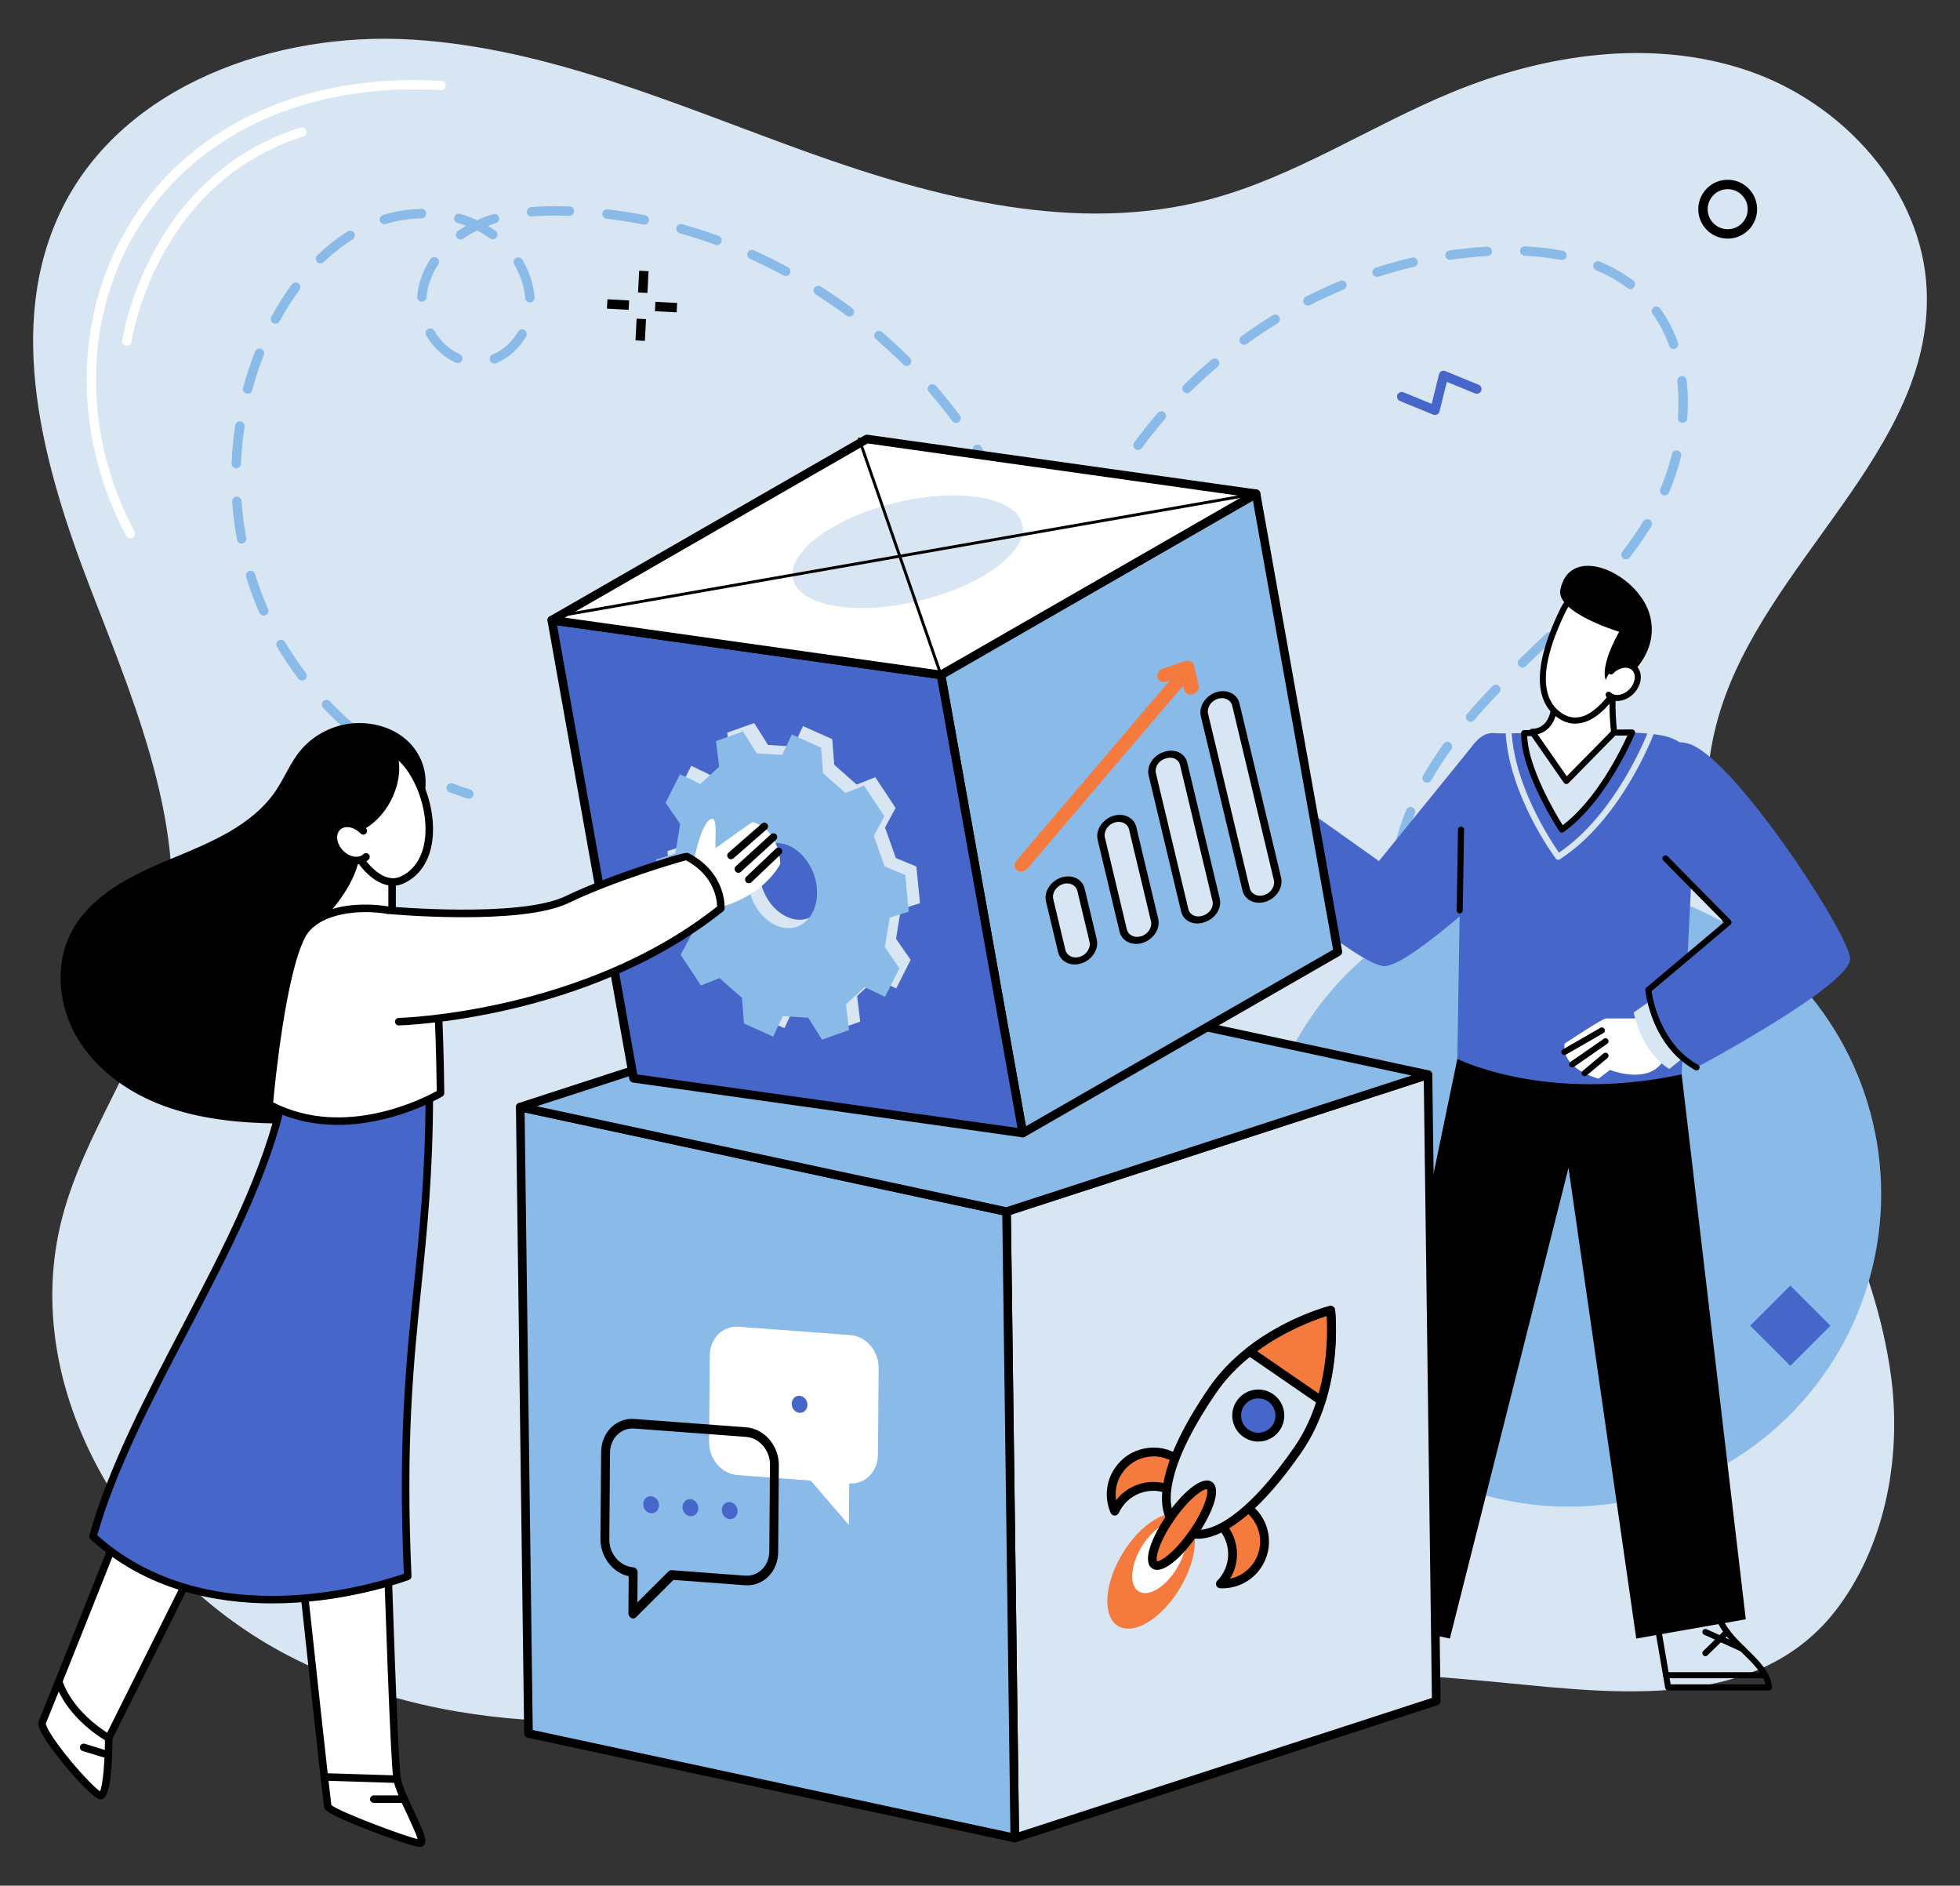<?xml version="1.0" encoding="utf-8"?>
<svg xmlns="http://www.w3.org/2000/svg" id="text" style="enable-background:new 0 0 758.96 730" version="1.1" viewBox="0 0 758.96 730" x="0" y="0">
  <rect x="0" y="0" width="758.96" height="730" fill="#333333" stroke="none"/>
  <switch>
    
    <g>
      <rect height="730" style="fill:none" width="758.96"/>
      <g id="_x39_0">
        <g>
          <g>
            <g>
              <path d="M571.235,650.41c-81.569-6.901-165.097-13.931-245.848,3.694&#xA;							c-71.071,15.513-146.678,21.552-213.704-13.155C50.608,609.326,6.648,537.771,24.118,471.251&#xA;							c8.744-33.295,31.208-61.826,39.176-95.315c11.789-49.552-9.708-100.138-28.083-147.642&#xA;							C16.835,180.79,1.478,126.067,24.17,80.467c23.671-47.569,82.5-68.409,135.532-65.134&#xA;							c53.032,3.275,102.707,25.513,152.708,43.487c50.001,17.974,104.457,31.998,155.82,18.399&#xA;							c33.213-8.793,62.379-28.476,94.153-41.545c36.086-14.843,77.282-20.894,114.245-8.393c36.963,12.501,68,46.385,69.451,85.378&#xA;							c2.302,61.826-62.941,104.797-80.462,164.133c-12.689,42.972,1.264,89.169,19.456,130.116&#xA;							c18.192,40.947,41.021,80.931,47.109,125.322c4.176,30.444-1.552,64.115-19.899,89.292&#xA;							C679.863,666.01,618.195,654.382,571.235,650.41z" style="fill:#d8e5f3"/>
            </g>
            <g>
              <g>
                <g>
                  <path d="M540.125,351.48c-0.94,0-1.737-0.724-1.81-1.678c-0.192-2.469-0.253-4.979-0.182-7.461&#xA;									c0.027-1.005,0.88-1.781,1.869-1.766c1.004,0.029,1.795,0.866,1.765,1.87c-0.066,2.354-0.008,4.734,0.173,7.076&#xA;									c0.078,1.001-0.67,1.876-1.672,1.954C540.221,351.479,540.173,351.48,540.125,351.48z" style="fill:#8abae7"/>
                </g>
                <g>
                  <path d="M541.808,329.838c-0.134,0-0.269-0.015-0.405-0.046c-0.979-0.223-1.592-1.198-1.37-2.177&#xA;									c1.058-4.641,2.573-9.382,4.502-14.091c0.38-0.929,1.447-1.372,2.372-0.993c0.929,0.381,1.375,1.443,0.993,2.372&#xA;									c-1.853,4.525-3.306,9.074-4.32,13.521C543.387,329.266,542.638,329.838,541.808,329.838z M552.613,303.016&#xA;									c-0.307,0-0.617-0.077-0.902-0.241c-0.871-0.498-1.173-1.609-0.675-2.482c2.33-4.072,5.013-8.225,7.974-12.344&#xA;									c0.587-0.816,1.725-1,2.537-0.415c0.816,0.586,1.001,1.722,0.416,2.538c-2.888,4.017-5.502,8.064-7.77,12.028&#xA;									C553.857,302.687,553.243,303.016,552.613,303.016z M569.451,279.415c-0.417,0-0.836-0.142-1.178-0.434&#xA;									c-0.765-0.651-0.857-1.798-0.206-2.563c2.814-3.305,5.863-6.665,9.061-9.986l0.795-0.824&#xA;									c0.699-0.722,1.853-0.739,2.571-0.042c0.722,0.698,0.741,1.85,0.043,2.571l-0.79,0.818c-3.147,3.268-6.146,6.573-8.91,9.82&#xA;									C570.477,279.198,569.966,279.415,569.451,279.415z M589.508,258.444c-0.474,0-0.947-0.184-1.303-0.551&#xA;									c-0.701-0.72-0.684-1.871,0.035-2.572c2.25-2.187,4.513-4.363,6.777-6.541l3.677-3.54c0.726-0.696,1.875-0.677,2.571,0.046&#xA;									c0.697,0.723,0.677,1.874-0.045,2.571l-3.682,3.545c-2.259,2.172-4.518,4.345-6.762,6.527&#xA;									C590.422,258.273,589.965,258.444,589.508,258.444z M610.312,238.195c-0.463,0-0.926-0.176-1.281-0.528&#xA;									c-0.713-0.706-0.717-1.858-0.01-2.571c3.736-3.768,6.984-7.191,9.928-10.466c0.669-0.747,1.818-0.81,2.568-0.137&#xA;									c0.747,0.672,0.807,1.821,0.136,2.568c-2.984,3.319-6.271,6.785-10.049,10.595&#xA;									C611.247,238.016,610.779,238.195,610.312,238.195z M629.607,216.533c-0.387,0-0.778-0.123-1.108-0.378&#xA;									c-0.795-0.612-0.945-1.754-0.331-2.55c3.069-3.986,5.736-7.834,8.156-11.761c0.527-0.855,1.645-1.121,2.503-0.594&#xA;									c0.855,0.526,1.121,1.647,0.594,2.502c-2.487,4.036-5.225,7.985-8.371,12.073&#xA;									C630.691,216.289,630.151,216.533,629.607,216.533z M425.529,198.899c-0.275,0-0.553-0.063-0.816-0.194&#xA;									c-0.898-0.451-1.259-1.544-0.807-2.441c2.175-4.328,4.575-8.638,7.133-12.809c0.523-0.856,1.643-1.123,2.5-0.599&#xA;									c0.856,0.525,1.125,1.645,0.599,2.501c-2.504,4.084-4.854,8.304-6.984,12.54&#xA;									C426.836,198.532,426.195,198.899,425.529,198.899z M644.597,191.772c-0.237,0-0.478-0.047-0.712-0.146&#xA;									c-0.923-0.393-1.354-1.461-0.96-2.385c1.851-4.349,3.368-8.883,4.508-13.477c0.243-0.974,1.227-1.567,2.203-1.327&#xA;									c0.974,0.242,1.569,1.229,1.327,2.203c-1.188,4.781-2.766,9.5-4.693,14.025&#xA;									C645.976,191.357,645.305,191.772,644.597,191.772z M440.677,174.177c-0.373,0-0.749-0.114-1.074-0.352&#xA;									c-0.81-0.593-0.985-1.731-0.392-2.541c2.863-3.909,5.932-7.767,9.126-11.466c0.657-0.76,1.803-0.845,2.565-0.189&#xA;									c0.76,0.656,0.844,1.805,0.188,2.565c-3.13,3.627-6.14,7.408-8.946,11.239C441.789,173.919,441.237,174.177,440.677,174.177&#xA;									z M651.532,163.71c-0.047,0-0.095-0.002-0.142-0.005c-1.002-0.078-1.751-0.952-1.673-1.953&#xA;									c0.155-2.008,0.233-4.029,0.233-6.008c0-2.757-0.153-5.496-0.455-8.138c-0.114-0.997,0.603-1.899,1.601-2.012&#xA;									c0.994-0.118,1.9,0.603,2.013,1.6c0.317,2.779,0.478,5.656,0.478,8.55c0,2.071-0.082,4.187-0.245,6.289&#xA;									C653.269,162.985,652.472,163.71,651.532,163.71z M459.619,152.219c-0.469,0-0.936-0.18-1.292-0.539&#xA;									c-0.707-0.713-0.702-1.865,0.012-2.571c3.449-3.415,7.083-6.745,10.803-9.899c0.765-0.65,1.915-0.555,2.563,0.211&#xA;									c0.649,0.766,0.554,1.914-0.212,2.563c-3.647,3.094-7.212,6.361-10.595,9.71&#xA;									C460.544,152.044,460.082,152.219,459.619,152.219z M648.068,135.102c-0.746,0-1.446-0.462-1.712-1.204&#xA;									c-1.621-4.516-3.789-8.683-6.444-12.386c-0.586-0.816-0.398-1.952,0.418-2.537c0.816-0.583,1.952-0.398,2.537,0.418&#xA;									c2.852,3.977,5.177,8.444,6.913,13.276c0.339,0.945-0.153,1.986-1.097,2.326&#xA;									C648.48,135.067,648.272,135.102,648.068,135.102z M481.738,133.46c-0.563,0-1.118-0.261-1.474-0.752&#xA;									c-0.589-0.814-0.407-1.951,0.406-2.539c3.947-2.856,8.047-5.591,12.188-8.129c0.856-0.524,1.976-0.257,2.501,0.6&#xA;									c0.525,0.856,0.256,1.976-0.6,2.5c-4.063,2.49-8.086,5.173-11.956,7.975C482.48,133.348,482.108,133.46,481.738,133.46z&#xA;									 M506.467,118.311c-0.661,0-1.299-0.363-1.621-0.992c-0.457-0.894-0.102-1.99,0.792-2.447c4.346-2.22,8.821-4.29,13.3-6.149&#xA;									c0.927-0.388,1.991,0.054,2.377,0.982c0.385,0.928-0.054,1.991-0.983,2.377c-4.391,1.824-8.779,3.853-13.039,6.03&#xA;									C507.029,118.246,506.745,118.311,506.467,118.311z M631.312,111.904c-0.385,0-0.772-0.121-1.102-0.372&#xA;									c-3.582-2.733-7.678-5.057-12.173-6.906c-0.928-0.382-1.371-1.445-0.988-2.374c0.381-0.927,1.439-1.373,2.374-0.99&#xA;									c4.786,1.97,9.159,4.452,12.994,7.377c0.798,0.609,0.952,1.751,0.342,2.549&#xA;									C632.401,111.658,631.859,111.904,631.312,111.904z M533.248,107.197c-0.767,0-1.481-0.49-1.73-1.259&#xA;									c-0.31-0.955,0.215-1.981,1.17-2.29c4.651-1.506,9.401-2.831,14.119-3.938c0.978-0.228,1.956,0.378,2.186,1.355&#xA;									c0.23,0.978-0.377,1.956-1.354,2.186c-4.621,1.084-9.273,2.382-13.83,3.858&#xA;									C533.622,107.168,533.433,107.197,533.248,107.197z M604.829,100.678c-0.115,0-0.232-0.011-0.349-0.034&#xA;									c-4.401-0.855-9.16-1.408-14.146-1.646c-1.003-0.048-1.778-0.9-1.73-1.903c0.048-1.003,0.878-1.772,1.903-1.73&#xA;									c5.161,0.246,10.095,0.821,14.667,1.708c0.986,0.192,1.63,1.146,1.438,2.132&#xA;									C606.442,100.074,605.681,100.678,604.829,100.678z M561.473,100.586c-0.888,0-1.664-0.651-1.797-1.556&#xA;									c-0.145-0.994,0.542-1.917,1.537-2.062c4.845-0.709,9.755-1.209,14.591-1.487c1.016-0.066,1.862,0.71,1.919,1.712&#xA;									c0.058,1.002-0.708,1.862-1.711,1.92c-4.731,0.272-9.533,0.761-14.274,1.455C561.65,100.58,561.561,100.586,561.473,100.586&#xA;									z" style="fill:#8abae7"/>
                </g>
                <g>
                  <path d="M417.014,219.039c-0.198,0-0.398-0.033-0.596-0.101c-0.948-0.329-1.451-1.364-1.122-2.314&#xA;									c0.797-2.3,1.659-4.619,2.561-6.894c0.372-0.934,1.429-1.391,2.362-1.019c0.933,0.371,1.39,1.428,1.019,2.361&#xA;									c-0.883,2.224-1.726,4.493-2.506,6.742C418.471,218.567,417.766,219.039,417.014,219.039z" style="fill:#8abae7"/>
                </g>
              </g>
              <g>
                <g>
                  <path d="M181.549,309.19c-0.179,0-0.361-0.027-0.541-0.083c-2.329-0.725-4.678-1.535-6.982-2.404&#xA;									c-0.939-0.355-1.413-1.404-1.058-2.343c0.355-0.94,1.408-1.41,2.344-1.059c2.236,0.845,4.516,1.63,6.778,2.334&#xA;									c0.959,0.298,1.494,1.318,1.196,2.277C183.043,308.69,182.324,309.19,181.549,309.19z" style="fill:#8abae7"/>
                </g>
                <g>
                  <path d="M161.322,300.866c-0.281,0-0.567-0.066-0.835-0.204c-4.357-2.254-8.65-4.793-12.76-7.546&#xA;									c-0.835-0.559-1.057-1.688-0.499-2.523c0.559-0.834,1.687-1.058,2.523-0.499c3.997,2.677,8.171,5.146,12.407,7.338&#xA;									c0.892,0.461,1.241,1.559,0.779,2.451C162.615,300.507,161.98,300.866,161.322,300.866z M137.065,284.624&#xA;									c-0.415,0-0.831-0.141-1.172-0.429c-3.76-3.175-7.386-6.596-10.779-10.17c-0.691-0.729-0.662-1.879,0.066-2.571&#xA;									c0.729-0.691,1.879-0.663,2.572,0.067c3.301,3.478,6.83,6.807,10.488,9.896c0.767,0.648,0.864,1.795,0.217,2.562&#xA;									C138.096,284.405,137.582,284.624,137.065,284.624z M116.974,263.444c-0.55,0-1.094-0.249-1.451-0.721&#xA;									c-2.983-3.942-5.764-8.084-8.262-12.309c-0.512-0.865-0.225-1.98,0.639-2.491c0.867-0.51,1.98-0.225,2.491,0.639&#xA;									c2.429,4.108,5.131,8.133,8.033,11.966c0.606,0.801,0.447,1.942-0.353,2.547&#xA;									C117.743,263.323,117.357,263.444,116.974,263.444z M102.135,238.311c-0.698,0-1.364-0.404-1.665-1.084&#xA;									c-0.319-0.723-0.631-1.448-0.938-2.176c-1.591-3.797-3.019-7.741-4.241-11.725c-0.295-0.96,0.244-1.977,1.204-2.272&#xA;									c0.957-0.291,1.978,0.244,2.272,1.205c1.188,3.869,2.574,7.699,4.118,11.383c0.296,0.706,0.6,1.411,0.91,2.113&#xA;									c0.406,0.918-0.009,1.992-0.928,2.398C102.63,238.26,102.38,238.311,102.135,238.311z M93.556,210.412&#xA;									c-0.86,0-1.624-0.613-1.785-1.489c-0.891-4.821-1.52-9.768-1.869-14.704c-0.071-1.002,0.683-1.871,1.685-1.942&#xA;									c0.997-0.079,1.873,0.682,1.943,1.685c0.34,4.801,0.952,9.613,1.817,14.301c0.184,0.987-0.47,1.936-1.457,2.118&#xA;									C93.777,210.402,93.666,210.412,93.556,210.412z M385.808,188.439c-0.654,0-1.284-0.353-1.61-0.971&#xA;									c-2.231-4.234-4.669-8.451-7.249-12.534c-0.536-0.849-0.283-1.973,0.567-2.508c0.845-0.536,1.971-0.284,2.508,0.566&#xA;									c2.63,4.163,5.116,8.463,7.391,12.781c0.468,0.889,0.127,1.988-0.761,2.457&#xA;									C386.385,188.371,386.095,188.439,385.808,188.439z M91.496,181.291c-0.025,0-0.05,0-0.074-0.001&#xA;									c-1.003-0.04-1.784-0.887-1.744-1.89c0.198-4.924,0.671-9.887,1.409-14.753c0.152-0.994,1.08-1.677,2.071-1.525&#xA;									c0.993,0.15,1.676,1.078,1.526,2.07c-0.717,4.734-1.179,9.563-1.371,14.353C93.272,180.524,92.466,181.291,91.496,181.291z&#xA;									 M370.21,163.727c-0.555,0-1.102-0.253-1.46-0.732c-2.864-3.846-5.919-7.644-9.082-11.289&#xA;									c-0.658-0.758-0.577-1.907,0.181-2.565c0.761-0.659,1.907-0.575,2.565,0.182c3.221,3.713,6.335,7.582,9.252,11.5&#xA;									c0.6,0.806,0.433,1.945-0.373,2.545C370.969,163.61,370.588,163.727,370.21,163.727z M95.882,152.43&#xA;									c-0.156,0-0.315-0.02-0.473-0.063c-0.97-0.261-1.545-1.258-1.283-2.228c1.285-4.781,2.853-9.516,4.662-14.076&#xA;									c0.37-0.934,1.428-1.39,2.362-1.019c0.933,0.37,1.39,1.427,1.019,2.361c-1.758,4.43-3.283,9.033-4.532,13.678&#xA;									C97.419,151.895,96.685,152.43,95.882,152.43z M351.059,141.646c-0.464,0-0.928-0.176-1.283-0.53&#xA;									c-3.403-3.387-6.98-6.699-10.635-9.845c-0.761-0.655-0.846-1.804-0.192-2.564c0.657-0.761,1.805-0.845,2.564-0.192&#xA;									c3.721,3.203,7.364,6.576,10.828,10.024c0.713,0.708,0.715,1.859,0.007,2.571&#xA;									C351.993,141.467,351.525,141.646,351.059,141.646z M191.434,140.734c-0.716,0-1.395-0.425-1.683-1.128&#xA;									c-0.381-0.929,0.062-1.991,0.991-2.373c4.012-1.649,7.503-4.776,9.831-8.805c0.504-0.87,1.612-1.167,2.485-0.665&#xA;									c0.869,0.502,1.166,1.615,0.664,2.484c-2.728,4.721-6.847,8.396-11.597,10.348&#xA;									C191.898,140.69,191.664,140.734,191.434,140.734z M177.219,140.546c-0.245,0-0.495-0.05-0.734-0.156&#xA;									c-4.601-2.034-8.658-5.761-11.425-10.494c-0.507-0.867-0.214-1.981,0.652-2.487c0.867-0.506,1.978-0.217,2.487,0.652&#xA;									c2.384,4.078,5.848,7.276,9.755,9.003c0.919,0.407,1.334,1.48,0.928,2.398C178.583,140.142,177.918,140.546,177.219,140.546&#xA;									z M106.663,125.309c-0.294,0-0.592-0.072-0.868-0.221c-0.882-0.48-1.209-1.584-0.728-2.467&#xA;									c2.423-4.456,5.105-8.679,7.97-12.551c0.6-0.809,1.738-0.978,2.544-0.38c0.807,0.597,0.977,1.735,0.38,2.543&#xA;									c-2.766,3.738-5.356,7.818-7.7,12.127C107.932,124.965,107.307,125.309,106.663,125.309z M328.908,122.573&#xA;									c-0.378,0-0.758-0.117-1.084-0.359c-3.862-2.872-7.877-5.64-11.932-8.228c-0.847-0.54-1.095-1.665-0.555-2.511&#xA;									c0.54-0.848,1.664-1.096,2.511-0.555c4.128,2.633,8.215,5.452,12.148,8.375c0.805,0.599,0.973,1.739,0.374,2.544&#xA;									C330.011,122.32,329.463,122.573,328.908,122.573z M205.182,117.078c-0.941,0-1.738-0.726-1.811-1.68&#xA;									c-0.337-4.42-1.803-8.912-4.241-12.99c-0.515-0.863-0.233-1.979,0.629-2.494c0.86-0.515,1.978-0.235,2.494,0.628&#xA;									c2.723,4.559,4.364,9.601,4.745,14.579c0.076,1.001-0.674,1.875-1.675,1.952&#xA;									C205.275,117.076,205.229,117.078,205.182,117.078z M163.345,116.78c-0.051,0-0.102-0.002-0.153-0.006&#xA;									c-1-0.083-1.745-0.962-1.662-1.962c0.415-5.016,2.143-9.888,5.136-14.48c0.55-0.842,1.679-1.077,2.517-0.531&#xA;									c0.84,0.548,1.079,1.675,0.53,2.516c-2.66,4.082-4.194,8.387-4.558,12.794C165.076,116.062,164.281,116.78,163.345,116.78z&#xA;									 M304.265,106.854c-0.293,0-0.59-0.071-0.864-0.22c-4.238-2.295-8.607-4.458-12.985-6.432&#xA;									c-0.916-0.413-1.324-1.49-0.91-2.406c0.412-0.915,1.487-1.322,2.404-0.91c4.459,2.01,8.906,4.214,13.222,6.55&#xA;									c0.883,0.478,1.212,1.582,0.734,2.465C305.537,106.509,304.911,106.854,304.265,106.854z M124.113,101.967&#xA;									c-0.477,0-0.954-0.187-1.312-0.558c-0.695-0.724-0.673-1.875,0.052-2.571c3.723-3.578,7.688-6.688,11.784-9.243&#xA;									c0.851-0.531,1.974-0.272,2.505,0.581c0.532,0.853,0.272,1.974-0.58,2.506c-3.883,2.421-7.648,5.375-11.19,8.778&#xA;									C125.02,101.799,124.567,101.967,124.113,101.967z M277.621,94.847c-0.207,0-0.417-0.035-0.623-0.111&#xA;									c-4.537-1.654-9.175-3.15-13.786-4.447c-0.966-0.272-1.53-1.276-1.259-2.243c0.274-0.967,1.28-1.53,2.244-1.258&#xA;									c4.699,1.321,9.425,2.846,14.047,4.531c0.943,0.344,1.43,1.388,1.086,2.332C279.06,94.389,278.363,94.847,277.621,94.847z&#xA;									 M178.347,92.737c-0.57,0-1.134-0.269-1.488-0.771c-0.578-0.821-0.381-1.955,0.439-2.534&#xA;									c1.029-0.725,2.092-1.405,3.178-2.036c-1.073-0.399-2.171-0.759-3.296-1.08c-0.966-0.275-1.526-1.281-1.25-2.247&#xA;									c0.275-0.966,1.282-1.526,2.247-1.25c2.286,0.651,4.479,1.455,6.566,2.406c1.977-0.881,4.062-1.658,6.218-2.316&#xA;									c0.961-0.292,1.977,0.246,2.271,1.208c0.294,0.961-0.247,1.977-1.207,2.27c-1.044,0.319-2.069,0.667-3.071,1.042&#xA;									c1.006,0.6,1.983,1.24,2.925,1.917c0.816,0.586,1.002,1.722,0.417,2.537c-0.588,0.817-1.726,1.001-2.538,0.416&#xA;									c-1.579-1.135-3.261-2.154-5.036-3.052c-0.005,0.002-0.008,0.004-0.012,0.006c-1.837,0.9-3.625,1.959-5.314,3.15&#xA;									C179.075,92.629,178.71,92.737,178.347,92.737z M249.489,86.945c-0.118,0-0.238-0.012-0.358-0.036&#xA;									c-4.74-0.944-9.552-1.705-14.299-2.263c-0.998-0.117-1.712-1.021-1.595-2.019c0.117-0.997,1.023-1.712,2.019-1.593&#xA;									c4.843,0.57,9.751,1.346,14.585,2.309c0.985,0.196,1.624,1.154,1.428,2.139C251.098,86.346,250.337,86.945,249.489,86.945z&#xA;									 M148.822,86.802c-0.776,0-1.494-0.5-1.737-1.279c-0.298-0.959,0.238-1.978,1.197-2.276&#xA;									c4.785-1.489,9.802-2.284,14.909-2.363c0.01,0,0.019,0,0.03,0c0.991,0,1.802,0.795,1.817,1.79&#xA;									c0.015,1.005-0.786,1.831-1.79,1.847c-4.76,0.073-9.432,0.813-13.886,2.199C149.182,86.776,149.001,86.802,148.822,86.802z&#xA;									 M205.846,83.816c-0.934,0-1.728-0.715-1.809-1.663c-0.086-1,0.656-1.881,1.656-1.967c2.945-0.252,6.009-0.375,9.365-0.375&#xA;									c0.009,0,0.018,0,0.026,0c1.64,0,3.379,0.03,5.169,0.091l0.272,0.009c1.003,0.033,1.79,0.873,1.757,1.877&#xA;									c-0.032,0.984-0.839,1.759-1.816,1.759c-0.02,0-0.04,0-0.062-0.001l-0.271-0.009c-1.752-0.059-3.45-0.089-5.049-0.089&#xA;									c-0.008,0-0.017,0-0.025,0c-3.251,0-6.213,0.118-9.056,0.363C205.951,83.813,205.898,83.816,205.846,83.816z" style="fill:#8abae7"/>
                </g>
                <g>
                  <path d="M394.877,208.537c-0.734,0-1.425-0.447-1.7-1.175c-0.845-2.229-1.749-4.476-2.689-6.678&#xA;									c-0.394-0.924,0.036-1.992,0.959-2.386c0.926-0.393,1.993,0.035,2.387,0.959c0.959,2.248,1.881,4.541,2.743,6.817&#xA;									c0.356,0.939-0.117,1.989-1.056,2.345C395.309,208.5,395.091,208.537,394.877,208.537z" style="fill:#8abae7"/>
                </g>
              </g>
              <g>
                <circle cx="607.432" cy="462.245" r="121.015" style="fill:#8abae7" transform="rotate(-45.001 607.43 462.254)"/>
              </g>
              <g>
                <g>
                  <rect height="3.637" transform="rotate(-87.013 107.506 571.136)" width="8.42" x="103.282" y="569.286"/>
                </g>
                <g>
                  <rect height="3.637" transform="rotate(-87.013 106.535 589.707)" width="8.42" x="102.31" y="587.857"/>
                </g>
                <g>
                  <rect height="8.419" transform="rotate(-87.008 116.305 580.903)" width="3.637" x="114.474" y="576.666"/>
                </g>
                <g>
                  <rect height="8.419" transform="rotate(-87.013 97.712 579.918)" width="3.637" x="95.903" y="575.694"/>
                </g>
              </g>
              <g>
                <g>
                  <rect height="3.637" transform="rotate(-87.013 249.106 109.092)" width="8.419" x="244.881" y="107.271"/>
                </g>
                <g>
                  <rect height="3.637" transform="rotate(-86.996 248.12 127.665)" width="8.419" x="243.91" y="125.841"/>
                </g>
                <g>
                  <rect height="8.42" transform="rotate(-87.002 257.906 118.862)" width="3.637" x="256.071" y="114.651"/>
                </g>
                <g>
                  <rect height="8.419" transform="rotate(-87.008 239.326 117.894)" width="3.637" x="237.501" y="113.679"/>
                </g>
              </g>
              <g>
                <path d="M50.446,208.44c-0.651,0-1.282-0.351-1.608-0.968c-21.262-40.137-20.291-87.141,2.532-122.668&#xA;								c23.804-37.058,67.367-56.557,119.539-53.517c1.002,0.059,1.768,0.919,1.708,1.921c-0.058,1.002-0.892,1.753-1.921,1.71&#xA;								C119.873,31.944,77.506,50.85,54.43,86.77c-22.114,34.424-23.024,80.022-2.378,119c0.47,0.887,0.133,1.988-0.755,2.458&#xA;								C51.025,208.372,50.734,208.44,50.446,208.44z" style="fill:#fff"/>
              </g>
              <g>
                <path d="M49.119,133.903c-0.084,0-0.168-0.006-0.253-0.018c-0.995-0.138-1.688-1.056-1.55-2.05&#xA;								c0.088-0.634,9.482-63.614,69.012-82.436c0.958-0.303,1.978,0.228,2.283,1.186c0.302,0.958-0.229,1.98-1.186,2.282&#xA;								c-57.303,18.118-66.421,78.858-66.507,79.469C50.791,133.245,50.012,133.903,49.119,133.903z" style="fill:#fff"/>
              </g>
              <g>
                <rect height="21.98" style="fill:#4666c9" transform="rotate(45.001 693.26 513.211)" width="21.98" x="682.26" y="502.224"/>
              </g>
              <g>
                <path d="M669.003,92.377c-6.282,0-11.391-5.111-11.391-11.393s5.109-11.392,11.391-11.392c6.282,0,11.393,5.11,11.393,11.392&#xA;								S675.285,92.377,669.003,92.377z M669.003,73.229c-4.276,0-7.755,3.479-7.755,7.755c0,4.276,3.478,7.756,7.755,7.756&#xA;								c4.276,0,7.755-3.48,7.755-7.756C676.759,76.708,673.279,73.229,669.003,73.229z"/>
              </g>
              <g>
                <polygon points="280.84 474.802 298.681 490.156 276.464 497.929" style="fill:#8abae7"/>
              </g>
              <g>
                <path d="M296.662,565.028h-3.637c0-3.748,2.068-5.687,3.73-7.246c1.498-1.407,2.581-2.422,2.581-4.595&#xA;								c0-2.175-1.083-3.192-2.582-4.598c-1.661-1.56-3.729-3.502-3.729-7.251c0-3.749,2.068-5.69,3.729-7.25&#xA;								c1.499-1.407,2.582-2.424,2.582-4.599h3.637c0,3.749-2.068,5.691-3.729,7.251c-1.499,1.406-2.582,2.424-2.582,4.598&#xA;								c0,2.176,1.083,3.193,2.582,4.599c1.661,1.56,3.729,3.501,3.729,7.25c0,3.748-2.068,5.688-3.73,7.247&#xA;								C297.745,561.839,296.662,562.855,296.662,565.028z"/>
              </g>
              <g>
                <path d="M555.65,160.646c-0.235,0-0.469-0.045-0.69-0.136l-12.855-5.274c-0.929-0.381-1.373-1.443-0.992-2.372&#xA;								c0.381-0.928,1.442-1.373,2.372-0.992l10.905,4.474l2.829-11.44c0.127-0.514,0.471-0.946,0.943-1.185&#xA;								c0.472-0.241,1.025-0.262,1.513-0.061l12.857,5.273c0.93,0.381,1.373,1.443,0.992,2.373&#xA;								c-0.381,0.929-1.441,1.375-2.372,0.992l-10.907-4.473l-2.83,11.44c-0.126,0.514-0.471,0.946-0.942,1.186&#xA;								C556.215,160.581,555.933,160.646,555.65,160.646z" style="fill:#4666c9"/>
              </g>
            </g>
          </g>
          <g>
            <g>
              <path d="M570.99,287.72l-37.024,45.621l-34.884-24.768l-17.093,26.701c0,0,43.954,38.577,54.071,38.729&#xA;							c10.116,0.153,50.931-38.729,50.931-38.729L570.99,287.72z" style="fill:#4666c9"/>
            </g>
            <g>
              <path d="M555.305,616.481l-6.044,36.75h-53.025c-2.791-15.698,33.489-10.116,35.931-40.117&#xA;							C533.527,596.424,554.08,605.454,555.305,616.481z" style="fill:#fff"/>
              <path d="M495.084,653.436c-1.37-7.706,5.358-10.776,13.146-14.332c9.554-4.361,21.444-9.788,22.771-26.086&#xA;							c0.526-6.451,3.912-10.197,9.292-10.276c0.065-0.001,0.129-0.001,0.193-0.001c8.034,0,15.294,7.398,15.986,13.61&#xA;							c0.011,0.107,0.008,0.214-0.008,0.32l-6.044,36.75c-0.093,0.566-0.583,0.982-1.156,0.982h-53.025&#xA;							C495.669,654.403,495.183,653.995,495.084,653.436z M554.123,616.456c-0.689-5.199-7.022-11.371-13.639-11.371&#xA;							c-0.052,0-0.105,0-0.156,0.001c-4.146,0.061-6.563,2.87-6.991,8.123c-1.438,17.668-14.022,23.411-24.133,28.026&#xA;							c-7.731,3.529-12.26,5.859-11.932,10.823h50.995L554.123,616.456z"/>
            </g>
            <g>
              <polygon points="564.316 409.912 519.688 625.442 561.423 634.324 607.357 452.115 633.597 634.324 676.013 626.869 651.178 415.929"/>
            </g>
            <g>
              <path d="M566.06,301.334l-1.744,108.578c0,0,34.012,17.268,86.862,6.018l5.581-111.892&#xA;							c0,0,2.791-16.342-13.256-19.334c-16.047-2.992-57.56-0.201-64.885-0.899C571.293,283.107,566.06,294.357,566.06,301.334z" style="fill:#4666c9"/>
            </g>
            <g>
              <path d="M644.791,653.429l-5.93-34.536c-0.874-5.087,0.555-9.301,4.023-11.867c3.945-2.919,9.908-3.212,14.838-0.727&#xA;							c4.79,2.414,7.537,6.932,7.537,12.396c0,8.783,5.708,14.353,11.229,19.739c4.641,4.528,9.024,8.805,9.694,14.665&#xA;							c0.038,0.332-0.067,0.663-0.29,0.913c-0.222,0.249-0.54,0.391-0.874,0.391h-39.07&#xA;							C645.375,654.403,644.888,653.991,644.791,653.429z M674.849,640.111c-5.595-5.458-11.936-11.645-11.936-21.416&#xA;							c0-6.224-3.915-9.127-6.249-10.303c-4.092-2.063-9.188-1.85-12.389,0.518c-2.759,2.041-3.833,5.357-3.106,9.587l0,0&#xA;							l5.763,33.562h36.687C682.554,647.629,678.802,643.968,674.849,640.111z"/>
            </g>
            <g>
              <g>
                <path d="M631.987,283.56c0,0-10.809,26.059-27.205,37.571c0,0-14.863-22.675-14.583-37.326L631.987,283.56z" style="fill:#d8e5f3"/>
                <path d="M604.562,322.282c-0.311-0.06-0.586-0.243-0.76-0.508c-0.615-0.938-15.059-23.148-14.775-37.991&#xA;								c0.012-0.635,0.529-1.145,1.165-1.149l41.788-0.245c0.369,0.009,0.76,0.192,0.979,0.518c0.219,0.326,0.26,0.74,0.11,1.103&#xA;								c-0.028,0.066-2.79,6.685-7.531,14.621c-4.394,7.355-11.445,17.395-20.083,23.46c-0.199,0.14-0.434,0.213-0.674,0.213&#xA;								C604.709,322.303,604.635,322.296,604.562,322.282z M591.38,284.97c0.42,12.349,10.959,30.04,13.724,34.48&#xA;								c13.065-9.792,22.483-29.004,25.08-34.707L591.38,284.97z"/>
              </g>
              <g>
                <path d="M625.015,283.56l-18.489,18.785l-13.256-19.058c0,0,9.419,0.8,8.721-13.993&#xA;								c-0.698-14.793,24.419-11.653,23.024-4.677C623.62,271.595,625.015,283.56,625.015,283.56z" style="fill:#fff"/>
                <path d="M606.427,303.513c-0.348-0.03-0.664-0.212-0.863-0.499l-13.256-19.058c-0.259-0.373-0.28-0.862-0.053-1.255&#xA;								c0.227-0.393,0.654-0.62,1.114-0.581c0.023,0.002,2.49,0.151,4.528-1.812c2.183-2.103,3.167-5.79,2.923-10.958&#xA;								c-0.266-5.634,2.843-8.502,5.498-9.915c5.548-2.954,13.921-2.018,17.701,0.794c1.722,1.281,2.484,2.921,2.144,4.618&#xA;								c-1.343,6.712,0.001,18.458,0.015,18.576c0.041,0.353-0.08,0.705-0.329,0.958l-18.489,18.785&#xA;								c-0.221,0.225-0.523,0.35-0.835,0.35C606.493,303.517,606.46,303.516,606.427,303.513z M623.866,264.388&#xA;								c0.156-0.781-0.263-1.547-1.246-2.278c-3.153-2.345-10.479-3.119-15.201-0.606c-2.992,1.593-4.425,4.196-4.258,7.736&#xA;								c0.278,5.873-0.947,10.165-3.638,12.757c-1.405,1.353-2.946,1.972-4.159,2.25l11.318,16.271l17.109-17.382&#xA;								C623.528,280.646,622.608,270.678,623.866,264.388z"/>
              </g>
              <g>
                <path d="M565.239,353.625c0.639,0,1.161-0.512,1.172-1.153l0.503-31.322c0.01-0.647-0.506-1.18-1.153-1.19&#xA;								c-0.621,0.001-1.18,0.505-1.191,1.153l-0.504,31.323c-0.01,0.647,0.506,1.18,1.153,1.19&#xA;								C565.227,353.625,565.233,353.625,565.239,353.625z"/>
              </g>
              <g>
                <g>
                  <path d="M642.543,394.318c0,0-19.197-0.125-20.693-0.041c-1.496,0.085-15.959,9.712-15.959,9.712&#xA;									c-1.591,9.836,13.135,13.584,13.135,13.584l4.414-3.381c0,0,13.438,5.447,19.764-2.325&#xA;									C649.529,404.095,642.543,394.318,642.543,394.318z" style="fill:#fff"/>
                </g>
                <g>
                  <path d="M648.103,381.15l-15.505,10.806c0,0,2.806,15.163,13.792,21.869l15.41-12.413L648.103,381.15z" style="fill:#d8e5f3"/>
                </g>
                <g>
                  <path d="M644.899,332.294l24.419,24.768l-31.047,26.163c0,0,2.813,22.326,18.674,30.001&#xA;									c0,0,60.164-32.094,59.466-42.21c-0.698-10.117-46.072-79.396-63.141-83.296&#xA;									C636.203,283.819,624.292,311.393,644.899,332.294z" style="fill:#4666c9"/>
                </g>
                <g>
                  <path d="M603.372,332.843c0.218,0,0.439-0.061,0.635-0.187c23.454-15.127,35.683-46.816,36.192-48.157&#xA;									c0.23-0.605-0.075-1.281-0.68-1.511c-0.604-0.229-1.282,0.075-1.511,0.68c-0.12,0.317-12.138,31.444-34.338,46.404&#xA;									c-3.177-4.546-17.083-25.564-18.319-46.58c-0.038-0.646-0.575-1.137-1.238-1.101c-0.646,0.038-1.139,0.593-1.101,1.239&#xA;									c1.43,24.332,18.686,47.757,19.42,48.742C602.661,332.679,603.014,332.843,603.372,332.843z" style="fill:#d8e5f3"/>
                </g>
                <g>
                  <path d="M656.945,414.398c0.412,0,0.811-0.218,1.025-0.603c0.314-0.566,0.11-1.279-0.456-1.593&#xA;									c-14.326-7.954-17.501-25.074-18-28.492l30.558-25.751c0.25-0.21,0.401-0.516,0.415-0.842&#xA;									c0.015-0.327-0.107-0.644-0.336-0.877l-24.419-24.768c-0.455-0.461-1.196-0.467-1.657-0.012&#xA;									c-0.461,0.455-0.466,1.197-0.012,1.657l23.529,23.866l-30.079,25.347c-0.295,0.249-0.449,0.626-0.411,1.011&#xA;									c0.086,0.873,2.304,21.488,19.272,30.91C656.557,414.35,656.751,414.398,656.945,414.398z"/>
                </g>
                <g>
                  <path d="M605.771,408.434c0.198,0,0.4-0.05,0.584-0.156l14.51-8.347c0.561-0.323,0.754-1.039,0.431-1.6&#xA;									c-0.322-0.561-1.04-0.754-1.6-0.431l-14.51,8.347c-0.561,0.323-0.754,1.039-0.431,1.6&#xA;									C604.971,408.223,605.366,408.434,605.771,408.434z"/>
                </g>
                <g>
                  <path d="M608.776,413.243c0.231,0,0.464-0.068,0.668-0.21l12.932-8.983c0.532-0.369,0.663-1.099,0.294-1.631&#xA;									c-0.368-0.531-1.099-0.663-1.63-0.293l-12.932,8.983c-0.532,0.369-0.663,1.099-0.294,1.631&#xA;									C608.04,413.068,608.405,413.243,608.776,413.243z"/>
                </g>
              </g>
            </g>
            <g>
              <path d="M613.612,416.626c0.265,0,0.532-0.089,0.75-0.273l8.095-6.766c0.497-0.415,0.563-1.154,0.148-1.65&#xA;							c-0.415-0.496-1.154-0.564-1.651-0.148l-8.095,6.766c-0.497,0.415-0.563,1.154-0.148,1.65&#xA;							C612.944,416.483,613.276,416.626,613.612,416.626z"/>
            </g>
            <g>
              <path d="M604.263,277.167c-12.141-7.853-5.671-27.388,1.096-41.225c6.767-13.837,31.338-4.528,27.299,14.917&#xA;							C629.99,263.701,616.842,285.303,604.263,277.167z" style="fill:#fff"/>
              <path d="M603.627,278.151L603.627,278.151c-7.005-4.531-12.573-15.621,0.68-42.724c3.552-7.261,11.298-8.405,17.399-6.316&#xA;							c7.494,2.565,14.478,10.54,12.1,21.987c-1.912,9.207-9.598,24.066-19.053,28.019c-1.619,0.677-3.213,1.015-4.776,1.015&#xA;							C607.791,280.132,605.668,279.471,603.627,278.151z M606.412,236.457c-12.499,25.558-7.721,35.71-1.513,39.726l0,0&#xA;							c2.811,1.818,5.821,2.079,8.949,0.771c5.598-2.34,14.85-12.793,17.662-26.333c2.089-10.056-4.012-17.05-10.564-19.293&#xA;							c-1.755-0.601-3.37-0.864-4.84-0.864C611.207,230.464,607.914,233.386,606.412,236.457z M604.256,277.167h0.008H604.256z"/>
            </g>
            <g>
              <path d="M625.209,266.057c-9.586-2.125,1.775-21.486,1.775-21.486s-24.624-7.373-22.767-16.366&#xA;							c3.829-18.542,31.148-5.888,34.882,10.873C642.834,255.839,625.209,266.057,625.209,266.057z"/>
            </g>
            <g>
              <path d="M496.75,648.508h53.288H496.75z" style="fill:#fff"/>
              <path d="M496.75,649.681h53.289c0.647,0,1.172-0.525,1.172-1.172c0-0.647-0.525-1.172-1.172-1.172H496.75&#xA;							c-0.647,0-1.172,0.525-1.172,1.172C495.578,649.156,496.103,649.681,496.75,649.681z"/>
            </g>
            <g>
              <path d="M645.135,648.508H683.5H645.135z" style="fill:#fff"/>
              <path d="M645.135,649.681h38.365c0.647,0,1.172-0.525,1.172-1.172c0-0.647-0.525-1.172-1.172-1.172h-38.365&#xA;							c-0.647,0-1.172,0.525-1.172,1.172C643.963,649.156,644.488,649.681,645.135,649.681z"/>
            </g>
            <g>
              <path d="M668.747,631.781l-8.373,8.198L668.747,631.781z" style="fill:#fff"/>
              <path d="M660.374,641.15c0.296,0,0.592-0.111,0.82-0.334l8.373-8.198c0.462-0.453,0.47-1.195,0.018-1.658&#xA;							c-0.454-0.462-1.196-0.469-1.658-0.018l-8.373,8.198c-0.462,0.453-0.47,1.195-0.018,1.658&#xA;							C659.766,641.033,660.07,641.15,660.374,641.15z"/>
            </g>
            <g>
              <path d="M660.374,631.781l14.267,6.487L660.374,631.781z" style="fill:#fff"/>
              <path d="M674.64,639.439c0.445,0,0.871-0.255,1.067-0.686c0.268-0.59,0.008-1.284-0.581-1.552l-14.267-6.486&#xA;							c-0.589-0.268-1.284-0.008-1.551,0.581c-0.268,0.59-0.008,1.284,0.581,1.552l14.267,6.487&#xA;							C674.313,639.406,674.478,639.439,674.64,639.439z"/>
            </g>
            <g>
              <path d="M533.671,631.781l-7.976-2.265L533.671,631.781z" style="fill:#fff"/>
              <path d="M533.671,632.953c0.51,0,0.98-0.336,1.127-0.852c0.176-0.623-0.185-1.27-0.808-1.447l-7.975-2.264&#xA;							c-0.62-0.173-1.27,0.185-1.447,0.808c-0.176,0.622,0.185,1.27,0.808,1.447l7.976,2.264&#xA;							C533.458,632.938,533.565,632.953,533.671,632.953z"/>
            </g>
            <g>
              <path d="M523.103,631.781l6.58,4.099L523.103,631.781z" style="fill:#fff"/>
              <path d="M529.682,637.052c0.391,0,0.773-0.196,0.996-0.552c0.342-0.549,0.174-1.272-0.375-1.614l-6.58-4.099&#xA;							c-0.549-0.341-1.272-0.175-1.614,0.375c-0.342,0.549-0.174,1.272,0.375,1.614l6.579,4.099&#xA;							C529.257,636.994,529.47,637.052,529.682,637.052z"/>
            </g>
            <g>
              <g>
                <path d="M631.839,267.6c-2.734,2.859-6.746,3.459-8.962,1.34c-2.216-2.119-1.797-6.154,0.937-9.013&#xA;								c2.733-2.859,6.746-3.459,8.962-1.34C634.992,260.706,634.572,264.741,631.839,267.6z" style="fill:#fff"/>
              </g>
              <g>
                <path d="M626.227,271.367c2.207,0,4.604-1.018,6.459-2.958c3.176-3.321,3.579-8.108,0.899-10.67&#xA;								c-1.339-1.281-3.213-1.817-5.27-1.509c-1.948,0.291-3.848,1.316-5.348,2.886c-0.447,0.468-0.431,1.21,0.037,1.657&#xA;								c0.466,0.447,1.21,0.431,1.656-0.037c1.143-1.196,2.565-1.973,4.001-2.187c1.326-0.2,2.499,0.116,3.305,0.884&#xA;								c1.745,1.669,1.308,4.969-0.974,7.356c-2.283,2.388-5.561,2.971-7.305,1.303c-0.468-0.447-1.208-0.431-1.657,0.037&#xA;								c-0.447,0.468-0.431,1.21,0.036,1.657C623.181,270.851,624.656,271.367,626.227,271.367z"/>
              </g>
            </g>
          </g>
          <g>
            <g>
              <g>
                <g style="enable-background:new">
                  <g>
                    <g>
                      <polygon points="552.958 416.026 556.147 658.521 392.946 711.548 389.756 469.053" style="fill:#d8e5f3"/>
                      <path d="M392.946,713.215c-0.344,0-0.684-0.107-0.971-0.311c-0.431-0.309-0.689-0.804-0.696-1.333l-3.189-242.495&#xA;											c-0.009-0.73,0.457-1.381,1.152-1.607l163.202-53.028c0.503-0.162,1.055-0.078,1.485,0.23&#xA;											c0.431,0.309,0.689,0.804,0.696,1.334l3.189,242.496c0.009,0.73-0.457,1.381-1.152,1.607l-163.201,53.027&#xA;											C393.293,713.188,393.119,713.215,392.946,713.215z M391.439,470.259l3.144,239.005l159.882-51.949l-3.144-239.006&#xA;											L391.439,470.259z"/>
                    </g>
                  </g>
                  <g>
                    <g>
                      <polygon points="392.946 711.548 204.641 671.073 201.452 428.579 389.756 469.053" style="fill:#8abae7"/>
                      <path d="M392.946,713.215c-0.117,0-0.234-0.012-0.35-0.037l-188.305-40.474c-0.76-0.164-1.306-0.83-1.316-1.608&#xA;											L199.785,428.6c-0.007-0.507,0.218-0.99,0.611-1.311c0.392-0.322,0.908-0.448,1.406-0.341l188.305,40.475&#xA;											c0.76,0.164,1.306,0.831,1.316,1.608l3.189,242.495c0.007,0.507-0.218,0.989-0.611,1.311&#xA;											C393.701,713.083,393.327,713.215,392.946,713.215z M206.29,669.724l184.962,39.755l-3.145-239.076l-184.962-39.756&#xA;											L206.29,669.724z"/>
                    </g>
                  </g>
                  <g>
                    <g>
                      <polygon points="389.756 469.053 201.452 428.579 364.654 375.551 552.958 416.026" style="fill:#8abae7"/>
                      <path d="M389.756,470.72c-0.117,0-0.234-0.012-0.351-0.037l-188.304-40.475c-0.737-0.158-1.276-0.792-1.314-1.544&#xA;											c-0.038-0.753,0.433-1.438,1.15-1.671l163.202-53.027c0.279-0.091,0.575-0.107,0.865-0.044l188.304,40.474&#xA;											c0.737,0.158,1.275,0.792,1.314,1.544c0.039,0.753-0.433,1.438-1.149,1.671l-163.202,53.028&#xA;											C390.104,470.693,389.931,470.72,389.756,470.72z M207.855,428.249l181.813,39.08l156.887-50.975l-181.813-39.079&#xA;											L207.855,428.249z"/>
                    </g>
                  </g>
                </g>
              </g>
            </g>
            <g>
              <g>
                <path d="M285.983,513.613l43.289,3.232c6.1,0.455,11.004,6.159,10.953,12.738l-0.262,33.601&#xA;								c-0.051,6.58-5.038,11.544-11.138,11.089l-0.125,16.082l-14.786-17.195l-28.378-2.119&#xA;								c-6.101-0.455-11.004-6.159-10.953-12.738l0.261-33.601C274.895,518.123,279.882,513.158,285.983,513.613z" style="fill:#fff"/>
              </g>
              <g>
                <path d="M245.04,626.537c-0.222-0.017-0.445-0.079-0.657-0.191c-0.641-0.335-1.054-1.042-1.048-1.793l0.112-14.352&#xA;								c-6.221-1.373-10.994-7.505-10.939-14.468l0.262-33.601c0.059-7.592,5.834-13.341,12.873-12.815l43.289,3.232&#xA;								c7.039,0.525,12.717,7.13,12.658,14.721l-0.262,33.601c-0.059,7.591-5.834,13.341-12.872,12.815l-27.666-2.065&#xA;								l-14.529,14.464C245.928,626.414,245.487,626.57,245.04,626.537z M245.612,553.026c-5.142-0.384-9.361,3.816-9.405,9.363&#xA;								l-0.262,33.601c-0.043,5.546,4.106,10.371,9.248,10.755c0.949,0.071,1.713,0.959,1.705,1.983l-0.09,11.605l12.077-12.022&#xA;								c0.325-0.324,0.764-0.487,1.22-0.453l28.378,2.119c5.142,0.384,9.361-3.816,9.404-9.362l0.262-33.601&#xA;								c0.043-5.546-4.106-10.371-9.248-10.755L245.612,553.026z"/>
              </g>
              <g>
                <path d="M255.183,582.75c0.014-1.82-1.343-3.398-3.03-3.524c-1.688-0.126-3.068,1.248-3.082,3.068&#xA;								c-0.014,1.821,1.343,3.399,3.031,3.525C253.789,585.945,255.169,584.571,255.183,582.75z" style="fill:#4666c9"/>
              </g>
              <g>
                <path d="M270.402,583.887c0.014-1.82-1.343-3.398-3.031-3.524c-1.688-0.126-3.068,1.248-3.082,3.068&#xA;								c-0.014,1.821,1.343,3.399,3.031,3.525C269.008,587.081,270.388,585.707,270.402,583.887z" style="fill:#4666c9"/>
              </g>
              <g>
                <path d="M285.621,585.023c0.014-1.82-1.343-3.398-3.031-3.524c-1.688-0.126-3.068,1.248-3.082,3.068&#xA;								c-0.014,1.821,1.343,3.399,3.03,3.525C284.228,588.217,285.607,586.844,285.621,585.023z" style="fill:#4666c9"/>
              </g>
              <g>
                <path d="M312.671,543.878c0.014-1.82-1.343-3.398-3.03-3.524c-1.688-0.126-3.067,1.248-3.082,3.068&#xA;								c-0.014,1.821,1.343,3.399,3.03,3.525C311.277,547.072,312.657,545.699,312.671,543.878z" style="fill:#4666c9"/>
              </g>
            </g>
            <g>
              <g>
                <g>
                  <path d="M456.867,614.897c-7.074,11.744-17.791,18.263-23.937,14.561c-6.146-3.702-5.393-16.223,1.681-27.967&#xA;									c7.074-11.744,17.791-18.263,23.937-14.561C464.694,590.632,463.942,603.153,456.867,614.897z" style="fill:#f57a3e"/>
                </g>
                <g>
                  <path d="M455.72,607.13c-4.356,7.232-10.956,11.247-14.741,8.967s-3.321-9.991,1.035-17.223&#xA;									c4.356-7.232,10.956-11.247,14.741-8.967C460.54,592.187,460.077,599.898,455.72,607.13z" style="fill:#fff"/>
                </g>
              </g>
              <g>
                <path d="M482.564,583.273c-6.654-4.576-15.491-3.563-20.963,2.004c2.971,0.126,5.944,1.058,8.575,2.868&#xA;								c7.459,5.13,9.348,15.335,4.219,22.794c-0.554,0.805-1.169,1.541-1.831,2.214c5.452,0.232,10.898-2.258,14.218-7.087&#xA;								C491.912,598.608,490.023,588.403,482.564,583.273z" style="fill:#f57a3e"/>
                <path d="M473.281,614.881c-0.263,0-0.526-0.006-0.79-0.017c-0.676-0.029-1.272-0.453-1.519-1.083&#xA;								c-0.248-0.63-0.101-1.346,0.373-1.828c0.608-0.617,1.16-1.284,1.64-1.983c2.222-3.231,3.053-7.135,2.339-10.99&#xA;								c-0.713-3.857-2.885-7.204-6.116-9.425c-2.274-1.564-4.929-2.452-7.678-2.568c-0.675-0.029-1.271-0.453-1.519-1.082&#xA;								c-0.248-0.629-0.103-1.345,0.372-1.828c6.162-6.269,15.9-7.202,23.152-2.215l0,0c3.985,2.741,6.664,6.868,7.544,11.622&#xA;								c0.88,4.755-0.145,9.568-2.884,13.551C484.789,611.987,479.258,614.881,473.281,614.881z M465.699,584.199&#xA;								c1.933,0.531,3.774,1.386,5.446,2.535c3.984,2.74,6.663,6.867,7.543,11.623c0.824,4.456-0.023,8.963-2.388,12.79&#xA;								c3.651-0.76,6.897-2.887,9.072-6.05c2.223-3.231,3.053-7.134,2.34-10.99c-0.714-3.856-2.886-7.203-6.117-9.424l0,0&#xA;								C476.746,581.35,470.533,581.277,465.699,584.199z"/>
              </g>
              <g>
                <path d="M455.97,564.986c6.654,4.576,8.87,13.19,5.631,20.292c-1.181-2.73-3.116-5.172-5.747-6.981&#xA;								c-7.46-5.13-17.665-3.241-22.794,4.218c-0.553,0.805-1.02,1.643-1.412,2.503c-2.168-5.008-1.792-10.985,1.529-15.813&#xA;								C438.306,561.745,448.511,559.856,455.97,564.986z" style="fill:#f57a3e"/>
                <path d="M461.602,586.989c-0.006,0-0.011,0-0.017,0c-0.676-0.006-1.284-0.411-1.554-1.031&#xA;								c-1.094-2.526-2.874-4.689-5.145-6.25c-6.671-4.587-15.829-2.893-20.415,3.777c-0.477,0.693-0.902,1.447-1.267,2.243&#xA;								c-0.281,0.614-0.913,0.967-1.573,1c-0.676-0.007-1.284-0.411-1.554-1.031c-2.495-5.766-1.865-12.294,1.688-17.461&#xA;								c2.741-3.984,6.868-6.663,11.623-7.543c4.752-0.881,9.569,0.146,13.551,2.884l0,0c7.252,4.986,9.867,14.411,6.219,22.411&#xA;								C462.88,586.597,462.271,586.989,461.602,586.989z M446.592,573.706c3.536,0,7.105,1.03,10.232,3.18&#xA;								c1.672,1.15,3.128,2.563,4.318,4.179c0.999-5.56-1.293-11.337-6.14-14.669l0,0c-3.233-2.223-7.135-3.052-10.99-2.339&#xA;								c-3.856,0.713-7.203,2.885-9.425,6.117c-2.176,3.163-3,6.955-2.403,10.636C435.714,576.183,441.112,573.706,446.592,573.706z"/>
              </g>
              <g>
                <path d="M502.723,561c-16.087,23.394-34.34,38.775-45.713,30.954c-11.372-7.82-3.542-30.369,12.545-53.763&#xA;								c16.087-23.394,45.712-30.955,45.712-30.955S518.81,537.606,502.723,561z" style="fill:#d8e5f3"/>
                <path d="M463.675,595.705c-2.789,0-5.349-0.768-7.635-2.34c-11.268-7.748-6.742-28.737,12.104-56.143&#xA;								c16.265-23.652,45.464-31.327,46.699-31.642c0.478-0.122,0.987-0.031,1.392,0.247c0.407,0.28,0.673,0.722,0.731,1.212&#xA;								c0.147,1.266,3.43,31.279-12.835,54.93C489.109,583.815,474.637,595.705,463.675,595.705z M513.729,509.476&#xA;								c-6.794,2.15-29.598,10.539-42.764,29.684c-17.37,25.258-22.346,44.948-12.987,51.384&#xA;								c9.366,6.441,25.965-5.258,43.333-30.514C514.496,540.859,514.156,516.585,513.729,509.476z"/>
              </g>
              <g>
                <path d="M494.131,552.737c2.618-3.807,1.654-9.016-2.153-11.634c-3.807-2.618-9.016-1.654-11.634,2.153&#xA;								c-2.618,3.807-1.654,9.016,2.153,11.634C486.305,557.508,491.513,556.544,494.131,552.737z" style="fill:#4666c9"/>
                <path d="M487.223,558.07c-1.967,0-3.955-0.574-5.694-1.77c-2.218-1.525-3.709-3.823-4.199-6.47&#xA;								c-0.49-2.647,0.08-5.326,1.605-7.542c1.525-2.218,3.823-3.709,6.47-4.199c2.644-0.491,5.326,0.08,7.544,1.605&#xA;								c4.578,3.149,5.742,9.435,2.594,14.013l-0.001,0.001C493.589,556.545,490.431,558.07,487.223,558.07z M487.247,541.344&#xA;								c-2.12,0-4.204,1.007-5.493,2.882c-1.008,1.465-1.385,3.234-1.061,4.981c0.323,1.748,1.308,3.265,2.773,4.272&#xA;								c3.023,2.08,7.175,1.311,9.254-1.711l0,0c2.08-3.024,1.311-7.176-1.712-9.255&#xA;								C489.859,541.723,488.546,541.344,487.247,541.344z M494.132,552.738h0.011H494.132z"/>
              </g>
              <g>
                <path d="M515.267,507.237c0,0-16.371,4.185-31.383,15.941l27.729,19.069&#xA;								C517.219,524.022,515.267,507.237,515.267,507.237z" style="fill:#f57a3e"/>
                <path d="M511.613,543.957c-0.342,0-0.681-0.102-0.969-0.301l-27.729-19.069c-0.449-0.309-0.724-0.813-0.741-1.357&#xA;								c-0.017-0.545,0.226-1.065,0.655-1.4c15.121-11.841,31.332-16.076,32.014-16.251c0.478-0.122,0.987-0.031,1.392,0.247&#xA;								c0.408,0.281,0.674,0.722,0.731,1.213c0.081,0.7,1.928,17.353-3.719,35.71c-0.16,0.52-0.558,0.934-1.073,1.113&#xA;								C511.993,543.927,511.803,543.957,511.613,543.957z M486.804,523.108l23.829,16.387c3.628-13.17,3.379-25.33,3.096-30.021&#xA;								C509.247,510.888,497.804,515.008,486.804,523.108z"/>
              </g>
              <g>
                <path d="M462.113,593.501c-5.871,8.453-12.605,13.935-15.039,12.244c-2.435-1.691,0.351-9.914,6.223-18.367&#xA;								c5.871-8.453,12.605-13.935,15.039-12.244C470.77,576.824,467.984,585.048,462.113,593.501z" style="fill:#f57a3e"/>
                <path d="M448.079,607.744c-0.731,0-1.397-0.188-1.982-0.594c-3.994-2.774,0.204-12.701,5.794-20.749&#xA;								c5.591-8.049,13.432-15.441,17.421-12.674c3.994,2.776-0.204,12.701-5.795,20.749h0.001&#xA;								C458.746,601.347,452.338,607.744,448.079,607.744z M467.178,576.499c-1.294,0-6.473,3.212-12.475,11.854&#xA;								c-6.299,9.069-7.313,15.202-6.635,16.003c0.924,0.319,6.337-2.758,12.639-11.831l0,0c6.3-9.068,7.313-15.202,6.635-16.003&#xA;								C467.297,576.506,467.242,576.499,467.178,576.499z"/>
              </g>
            </g>
          </g>
          <g>
            <g>
              <g>
                <g style="enable-background:new">
                  <g>
                    <g>
                      <polygon points="486.377 191.148 518.055 368.493 396.045 438.626 364.367 261.281" style="fill:#8abae7"/>
                      <path d="M396.045,440.293c-0.24,0-0.48-0.052-0.704-0.156c-0.492-0.229-0.841-0.684-0.937-1.218l-31.678-177.345&#xA;											c-0.124-0.692,0.2-1.387,0.81-1.738l122.01-70.133c0.47-0.271,1.042-0.297,1.535-0.066&#xA;											c0.491,0.229,0.841,0.683,0.936,1.217L519.695,368.2c0.124,0.692-0.2,1.387-0.81,1.738l-122.01,70.134&#xA;											C396.619,440.219,396.332,440.293,396.045,440.293z M366.214,262.143l31.055,173.858l118.94-68.369l-31.055-173.858&#xA;											L366.214,262.143z"/>
                    </g>
                  </g>
                  <g>
                    <g>
                      <polygon points="396.045 438.626 245.332 417.425 213.654 240.08 364.367 261.281" style="fill:#4666c9"/>
                      <path d="M396.045,440.293c-0.077,0-0.155-0.005-0.232-0.016l-150.713-21.201c-0.713-0.101-1.282-0.648-1.408-1.357&#xA;											l-31.677-177.344c-0.094-0.526,0.07-1.065,0.44-1.45c0.371-0.385,0.902-0.566,1.432-0.494l150.713,21.201&#xA;											c0.714,0.1,1.282,0.648,1.408,1.357l31.678,177.345c0.094,0.526-0.07,1.064-0.44,1.45&#xA;											C396.929,440.111,396.494,440.293,396.045,440.293z M246.76,415.943L394,436.656l-31.062-173.892l-147.24-20.712&#xA;											L246.76,415.943z"/>
                    </g>
                  </g>
                  <g>
                    <g>
                      <polygon points="364.367 261.281 213.654 240.08 335.664 169.947 486.377 191.148" style="fill:#fff"/>
                      <path d="M364.367,262.948c-0.078,0-0.155-0.005-0.232-0.016l-150.713-21.201c-0.704-0.099-1.269-0.635-1.404-1.334&#xA;											c-0.135-0.699,0.188-1.406,0.806-1.761l122.01-70.134c0.321-0.185,0.696-0.258,1.063-0.206l150.713,21.202&#xA;											c0.705,0.099,1.269,0.635,1.404,1.334c0.135,0.699-0.188,1.406-0.806,1.761l-122.01,70.133&#xA;											C364.944,262.872,364.657,262.948,364.367,262.948z M218.693,239.106l145.34,20.446l117.305-67.429l-145.34-20.446&#xA;											L218.693,239.106z"/>
                    </g>
                  </g>
                </g>
              </g>
              <g>
                <path d="M342.704,320.352l4.102-7.564c-4.092-6.192-3.78-5.721-7.872-11.913l-7.211,2.86&#xA;								c-3.698-3.27-4.984-4.407-8.682-7.677l-0.761-9.909c-5.889-2.634-5.44-2.433-11.329-5.067l-3.713,7.909&#xA;								c-4.196-0.26-5.656-0.351-9.852-0.611l-5.334-8.47c-5.437,1.931-5.023,1.784-10.46,3.715l1.204,9.937&#xA;								c-3.092,2.849-4.167,3.84-7.259,6.689l-7.869-3.795c-2.908,5.758-2.687,5.32-5.595,11.078l5.66,8.169&#xA;								c-0.806,4.87-1.087,6.564-1.894,11.433l-7.399,2.329c0.731,7.386,0.676,6.824,1.407,14.209l7.954,3.281&#xA;								c1.787,5.031,2.408,6.78,4.195,11.811l-4.102,7.564c4.092,6.192,3.78,5.721,7.871,11.913l7.211-2.86&#xA;								c3.698,3.27,4.983,4.407,8.681,7.677l0.761,9.909c5.889,2.633,5.441,2.433,11.329,5.066l3.712-7.909&#xA;								c4.196,0.26,5.656,0.351,9.852,0.611l5.334,8.47c5.437-1.931,5.023-1.784,10.46-3.715l-1.204-9.937&#xA;								c3.092-2.849,4.167-3.84,7.259-6.689l7.869,3.795c2.908-5.758,2.687-5.32,5.595-11.078l-5.66-8.169&#xA;								c0.807-4.87,1.087-6.563,1.893-11.433l7.399-2.329c-0.731-7.386-0.675-6.823-1.407-14.209l-7.954-3.281&#xA;								C345.112,327.132,344.491,325.383,342.704,320.352z M313.007,355.482c-6.698,2.379-14.66-2.821-17.783-11.615&#xA;								c-3.124-8.794-0.226-17.851,6.472-20.23c6.698-2.379,14.66,2.821,17.784,11.615&#xA;								C322.602,344.046,319.705,353.103,313.007,355.482z" style="fill:#d8e5f3"/>
                <path d="M338.356,323.612l4.103-7.564c-4.092-6.192-3.78-5.721-7.872-11.913l-7.21,2.86&#xA;								c-3.698-3.27-4.984-4.407-8.681-7.677l-0.762-9.909c-5.889-2.633-5.44-2.433-11.329-5.067l-3.712,7.909&#xA;								c-4.196-0.26-5.655-0.351-9.852-0.611l-5.334-8.47c-5.437,1.931-5.023,1.784-10.46,3.715l1.204,9.936&#xA;								c-3.092,2.849-4.167,3.84-7.259,6.689l-7.869-3.795c-2.908,5.758-2.687,5.32-5.595,11.078l5.66,8.169&#xA;								c-0.806,4.87-1.087,6.564-1.894,11.433l-7.399,2.329c0.731,7.386,0.676,6.824,1.407,14.209l7.954,3.281&#xA;								c1.787,5.031,2.408,6.781,4.195,11.811l-4.102,7.564c4.092,6.193,3.78,5.721,7.871,11.913l7.21-2.86&#xA;								c3.698,3.27,4.984,4.408,8.682,7.677l0.761,9.909c5.889,2.633,5.441,2.433,11.33,5.066l3.712-7.909&#xA;								c4.196,0.26,5.656,0.351,9.852,0.611l5.334,8.47c5.437-1.931,5.023-1.784,10.46-3.716l-1.204-9.937&#xA;								c3.092-2.849,4.167-3.84,7.259-6.689l7.87,3.795c2.908-5.758,2.686-5.32,5.595-11.078l-5.66-8.169&#xA;								c0.807-4.87,1.087-6.563,1.894-11.433l7.399-2.329c-0.731-7.386-0.676-6.823-1.407-14.209l-7.954-3.281&#xA;								C340.765,330.393,340.143,328.643,338.356,323.612z M308.659,358.743c-6.698,2.379-14.66-2.821-17.783-11.615&#xA;								c-3.123-8.794-0.226-17.851,6.472-20.23c6.698-2.379,14.66,2.821,17.784,11.615&#xA;								C318.255,347.306,315.357,356.364,308.659,358.743z" style="fill:#8abae7"/>
                <path d="M395.829,202.877c2.53,10.479-15.279,23.769-39.777,29.683c-24.498,5.914-46.408,2.214-48.938-8.266&#xA;								s15.279-23.768,39.777-29.683C371.389,188.697,393.299,192.398,395.829,202.877z" style="fill:#d8e5f3"/>
                <line style="fill:none;stroke:#000;stroke-width:1.118;stroke-linecap:round;stroke-linejoin:round;stroke-miterlimit:10" x1="332.677" x2="364.367" y1="169.947" y2="261.281"/>
                <line style="fill:none;stroke:#000;stroke-width:1.118;stroke-linecap:round;stroke-linejoin:round;stroke-miterlimit:10" x1="486.377" x2="216.565" y1="191.148" y2="238.407"/>
              </g>
            </g>
            <g>
              <g>
                <g>
                  <path d="M418.528,371.649L418.528,371.649c-3.355,1.123-6.663-0.431-7.389-3.472l-4.694-19.648&#xA;									c-0.726-3.04,1.404-6.415,4.759-7.538l0,0c3.355-1.123,6.663,0.432,7.389,3.472l4.694,19.648&#xA;									C424.014,367.152,421.883,370.526,418.528,371.649z" style="fill:#d8e5f3"/>
                  <path d="M418.832,372.921c-4.122,1.38-8.203-0.537-9.096-4.274l-4.694-19.648c-0.893-3.737,1.736-7.899,5.858-9.279&#xA;									c4.122-1.38,8.203,0.537,9.096,4.274l4.694,19.648C425.583,367.378,422.954,371.541,418.832,372.921z M411.507,342.262&#xA;									c-2.576,0.862-4.218,3.463-3.66,5.797l4.694,19.648c0.558,2.335,3.107,3.532,5.683,2.67c2.576-0.862,4.218-3.463,3.66-5.797&#xA;									l-4.694-19.648C416.633,342.598,414.083,341.4,411.507,342.262z"/>
                </g>
                <g>
                  <path d="M444.504,362.955l-4.363,1.46c-2.15,0.72-4.27-0.276-4.736-2.225l-9.429-39.467&#xA;									c-0.466-1.948,0.9-4.112,3.05-4.831l4.363-1.46c2.15-0.72,4.27,0.277,4.736,2.225l9.429,39.467&#xA;									C448.019,360.072,446.654,362.235,444.504,362.955z" style="fill:#d8e5f3"/>
                  <path d="M442.626,364.957c-4.122,1.38-8.203-0.537-9.096-4.274l-8.484-35.513c-0.893-3.737,1.736-7.899,5.858-9.279&#xA;									c4.122-1.38,8.203,0.537,9.096,4.274l8.484,35.513C449.377,359.414,446.748,363.577,442.626,364.957z M431.511,318.433&#xA;									c-2.576,0.862-4.218,3.463-3.66,5.798l8.484,35.513c0.558,2.335,3.107,3.532,5.683,2.67c2.576-0.862,4.218-3.463,3.66-5.797&#xA;									l-8.484-35.513C436.636,318.769,434.086,317.571,431.511,318.433z"/>
                </g>
                <g>
                  <path d="M468.429,354.947l-4.625,1.548c-2.077,0.695-4.126-0.267-4.576-2.15l-13.503-56.518&#xA;									c-0.45-1.883,0.87-3.973,2.947-4.668l4.625-1.548c2.077-0.695,4.126,0.267,4.576,2.15l13.503,56.518&#xA;									C471.826,352.161,470.506,354.251,468.429,354.947z" style="fill:#d8e5f3"/>
                  <path d="M466.625,356.923l-0.41,0.137c-4.009,1.342-7.978-0.523-8.846-4.157l-12.59-52.698&#xA;									c-0.868-3.634,1.688-7.683,5.697-9.025l0.41-0.137c4.009-1.342,7.978,0.523,8.846,4.157l12.59,52.698&#xA;									C473.19,351.533,470.634,355.582,466.625,356.923z M451.083,293.725c-2.462,0.824-4.032,3.311-3.499,5.543l12.59,52.698&#xA;									c0.533,2.232,2.971,3.377,5.433,2.553l0.41-0.137c2.462-0.824,4.032-3.311,3.499-5.543l-12.59-52.698&#xA;									c-0.533-2.232-2.971-3.377-5.433-2.553L451.083,293.725z"/>
                </g>
                <g>
                  <path d="M489.91,347.756L489.91,347.756c-3.355,1.123-6.663-0.431-7.389-3.472l-16.119-67.47&#xA;									c-0.726-3.04,1.404-6.415,4.759-7.538l0,0c3.355-1.123,6.663,0.431,7.389,3.472l16.119,67.47&#xA;									C495.396,343.259,493.265,346.634,489.91,347.756z" style="fill:#d8e5f3"/>
                  <path d="M490.214,349.028c-4.122,1.38-8.203-0.537-9.096-4.274l-16.119-67.47c-0.893-3.737,1.736-7.899,5.858-9.279&#xA;									c4.123-1.38,8.203,0.537,9.096,4.274l16.119,67.47C496.965,343.485,494.337,347.648,490.214,349.028z M471.465,270.548&#xA;									c-2.576,0.862-4.218,3.463-3.66,5.797l16.119,67.47c0.558,2.335,3.107,3.532,5.683,2.67s4.218-3.463,3.66-5.797&#xA;									l-16.119-67.47C476.59,270.883,474.04,269.686,471.465,270.548z"/>
                </g>
              </g>
              <g>
                <g>
                  <path d="M396.352,337.204c-0.87,0.291-1.814,0.213-2.527-0.29c-1.18-0.834-1.278-2.518-0.219-3.761&#xA;									l62.922-73.879c1.061-1.245,2.875-1.575,4.053-0.741c1.18,0.834,1.278,2.518,0.219,3.761l-62.922,73.879&#xA;									C397.459,336.664,396.921,337.013,396.352,337.204z" style="fill:#f57a3e"/>
                </g>
                <g>
                  <path d="M461.955,268.751c-1.55,0.519-3.078-0.199-3.413-1.604l-1.238-5.183l-5.72,1.915&#xA;									c-1.55,0.519-3.077-0.2-3.413-1.604c-0.335-1.404,0.648-2.963,2.198-3.482l8.525-2.854c1.55-0.519,3.078,0.199,3.413,1.604&#xA;									l1.846,7.726C464.489,266.673,463.505,268.232,461.955,268.751z" style="fill:#f57a3e"/>
                </g>
              </g>
            </g>
          </g>
          <g>
            <g>
              <path d="M138.788,279.911c-8.788,0.055-17.459,4.29-22.905,11.187c-3.595,4.552-5.766,10.059-8.996,14.876&#xA;							c-9.168,13.671-25.529,20.24-40.738,26.534s-31.355,14.103-38.757,28.805c-6.24,12.395-4.731,27.863,2.177,39.898&#xA;							c6.907,12.036,18.655,20.808,31.524,26c12.869,5.192,26.855,7.051,40.722,7.582c10.599,0.406,21.866-0.126,30.712-5.979&#xA;							c9.257-6.124,14.244-17.172,15.884-28.15c1.641-10.977,0.406-22.147-0.191-33.23c-0.598-11.083-0.497-22.52,3.615-32.829&#xA;							c3.065-7.686,8.236-14.407,11.165-22.146C169.674,294.828,157.159,279.796,138.788,279.911z"/>
            </g>
            <g>
              <path d="M150.008,600.874c0,0,2.519,80.76,3.779,87.899c1.26,7.138,12.177,24.774,8.818,24.774&#xA;							c-3.359,0-35.271-12.016-35.691-14.196c-0.42-2.18-10.498-95.396-10.498-95.396L150.008,600.874z" style="fill:#fff"/>
              <path d="M162.605,715c-2.391,0-13.783-4.173-19.473-6.378c-17.197-6.668-17.467-8.07-17.646-8.997&#xA;							c-0.426-2.213-10.103-91.706-10.515-95.514c-0.042-0.388,0.073-0.775,0.32-1.078c0.247-0.301,0.604-0.491,0.992-0.527&#xA;							l33.591-3.08c0.399-0.041,0.796,0.093,1.096,0.359c0.3,0.266,0.478,0.643,0.491,1.044c0.025,0.806,2.53,80.736,3.757,87.691&#xA;							c0.522,2.956,2.97,8.177,5.13,12.784c3.807,8.119,5.045,11.108,3.987,12.773C163.963,714.664,163.332,715,162.605,715z&#xA;							 M128.299,698.782c2.927,2.526,27.736,11.907,33.395,13.169c-0.468-1.927-2.461-6.177-3.978-9.413&#xA;							c-2.346-5.004-4.772-10.177-5.361-13.513c-1.181-6.694-3.386-75.017-3.752-86.562l-30.582,2.804&#xA;							C121.434,636.821,127.634,693.845,128.299,698.782z"/>
            </g>
            <g>
              <path d="M47.134,589.677c0,0-29.189,73.477-30.761,77.048c-1.571,3.571,19.004,27.505,22.363,28.345&#xA;							c3.359,0.84,3.359-22.254,3.359-22.254l35.547-71.201L47.134,589.677z" style="fill:#fff"/>
              <path d="M38.914,696.547c-0.176,0-0.354-0.022-0.53-0.066c-3.542-0.885-18.966-18.741-22.608-26.171&#xA;							c-0.936-1.909-1.162-3.195-0.733-4.17c1.543-3.506,30.449-76.265,30.74-76.999c0.295-0.743,1.136-1.11,1.881-0.817&#xA;							l30.509,11.938c0.38,0.149,0.68,0.451,0.827,0.832c0.147,0.381,0.127,0.806-0.056,1.171L43.549,673.16&#xA;							c-0.012,6.404-0.37,20.64-3.263,22.899C39.874,696.381,39.4,696.547,38.914,696.547z M17.741,667.229&#xA;							c-0.01,1.079,2.49,5.784,9.37,14.113c5.5,6.657,10.014,11.056,11.599,12.106c1.164-2.229,1.931-12.095,1.932-20.631&#xA;							c0-0.225,0.052-0.448,0.153-0.649l34.837-69.777l-27.68-10.832C43.888,601.785,19.532,663.069,17.741,667.229z&#xA;							 M17.742,667.185"/>
            </g>
            <g>
              <path d="M166.236,423.189c0,71.876-12.449,96.366-8.355,187.063c0,0-74.006,28.343-121.874-15.447&#xA;							c15.613-56.133,62.774-115.98,73.827-171.616H166.236z" style="fill:#4666c9"/>
              <path d="M105.43,620.718c-21.564,0-48.658-4.946-70.404-24.84c-0.404-0.37-0.566-0.936-0.42-1.463&#xA;							c7.319-26.315,21.727-53.811,35.66-80.402c15.871-30.29,32.283-61.613,38.143-91.109c0.135-0.68,0.732-1.17,1.426-1.17h56.402&#xA;							c0.803,0,1.454,0.651,1.454,1.454c0,30.686-2.308,53.199-4.542,74.971c-3.029,29.528-6.16,60.063-3.814,112.025&#xA;							c0.029,0.626-0.347,1.199-0.932,1.424c-0.187,0.072-18.989,7.183-43.411,8.791C111.964,620.6,108.761,620.718,105.43,620.718z&#xA;							 M37.65,594.332c24.232,21.71,55.236,24.599,77.067,23.172c20.864-1.362,37.539-6.809,41.664-8.256&#xA;							c-2.264-51.529,0.856-81.953,3.874-111.384c2.19-21.354,4.453-43.423,4.525-73.221h-53.757&#xA;							c-6.135,29.558-22.423,60.646-38.182,90.721C59.131,541.528,44.961,568.573,37.65,594.332z"/>
            </g>
            <g>
              <path d="M151.834,334.608v25.51l-28.506-4.378c0,0,16.749-16.13,14.414-29.801L151.834,334.608z" style="fill:#fff"/>
              <path d="M151.834,361.572c-0.073,0-0.147-0.006-0.221-0.017l-28.506-4.377c-0.547-0.084-0.998-0.471-1.165-0.997&#xA;							c-0.167-0.527-0.021-1.103,0.377-1.487c0.162-0.156,16.167-15.761,13.989-28.509c-0.096-0.563,0.146-1.13,0.619-1.449&#xA;							c0.473-0.321,1.089-0.333,1.576-0.034l14.092,8.668c0.43,0.265,0.692,0.734,0.692,1.239v25.51&#xA;							c0,0.424-0.185,0.827-0.507,1.103C152.516,361.449,152.179,361.572,151.834,361.572z M126.324,354.73l24.057,3.694v-23.003&#xA;							l-10.961-6.742C139.399,339.286,130.43,350.26,126.324,354.73z"/>
            </g>
            <g>
              <path d="M170.583,423.189c0,0-34.851,21.205-66.343,4.409c0,0,4.199-49.234,12.597-65.347&#xA;							s45.472-11.494,49.399-1.836C170.163,370.073,170.583,423.189,170.583,423.189z" style="fill:#fff"/>
              <path d="M130.836,435.467c-8.793,0-18.187-1.735-27.281-6.585c-0.513-0.274-0.814-0.827-0.764-1.407&#xA;							c0.172-2.023,4.321-49.711,12.756-65.896c4.038-7.748,14.712-11.983,28.547-11.33c9.613,0.454,21.064,3.657,23.488,9.618&#xA;							c3.986,9.802,4.437,61.13,4.454,63.31c0.004,0.512-0.261,0.988-0.698,1.253C171.084,424.586,152.847,435.467,130.836,435.467z&#xA;							 M105.775,426.76c27.734,14.14,58.34-1.622,63.345-4.408c-0.077-6.843-0.719-52.751-4.232-61.388&#xA;							c-1.585-3.9-10.78-7.33-20.932-7.809c-9.785-0.46-21.71,1.862-25.831,9.77C110.599,377.367,106.417,419.817,105.775,426.76z"/>
            </g>
            <g>
              <path d="M155.677,340.68c22.899-10.391,4.331-61.644-15.862-49.717&#xA;							C120.037,302.644,139.815,347.878,155.677,340.68z" style="fill:#fff"/>
              <path d="M152.184,342.897c-5.85,0-12.096-5.128-16.788-14.147c-7.113-13.671-8.24-32,3.68-39.04&#xA;							c4.606-2.72,9.487-2.66,14.116,0.175c8.758,5.364,15.23,20.293,14.427,33.277c-0.562,9.086-4.59,15.778-11.341,18.841&#xA;							c0,0,0,0,0,0.001C154.954,342.605,153.58,342.897,152.184,342.897z M155.677,340.68h0.01H155.677z M145.974,290.625&#xA;							c-1.815,0-3.626,0.53-5.42,1.589c-7.746,4.575-11.282,18.464-2.579,35.194c4.129,7.935,11.016,14.71,17.101,11.947&#xA;							c5.724-2.597,9.148-8.412,9.64-16.372c0.731-11.818-5.242-25.84-13.043-30.617&#xA;							C149.778,291.206,147.874,290.625,145.974,290.625z"/>
            </g>
            <g>
              <path d="M151.336,309.988c-5.504,10.508-16.052,15.837-23.56,11.905c-7.508-3.932-9.133-15.638-3.629-26.146&#xA;							c5.504-10.507,16.052-15.837,23.56-11.905C155.215,287.775,156.84,299.481,151.336,309.988z"/>
            </g>
            <g>
              <path d="M291.525,318.214c-0.297-0.099-14.439,10.139-14.439,10.139c-0.406-3.7,1.117-12.969-2.055-11.169&#xA;							c-3.896,2.21-6.613,17.256-6.613,17.256l6.613,17.646c20.596-3.979,27.095-17.646,27.095-17.646&#xA;							S302.246,321.767,291.525,318.214z" style="fill:#fff"/>
            </g>
            <g>
              <path d="M283.051,332.64c-0.405,0-0.808-0.169-1.095-0.498c-0.528-0.605-0.466-1.523,0.139-2.051l12.91-11.271&#xA;							c0.604-0.528,1.523-0.465,2.051,0.139c0.528,0.605,0.466,1.523-0.139,2.051l-12.91,11.271&#xA;							C283.731,332.522,283.391,332.64,283.051,332.64z"/>
            </g>
            <g>
              <path d="M289.965,341.939c-0.384,0-0.768-0.151-1.053-0.452c-0.553-0.582-0.531-1.503,0.052-2.056l11.472-10.912&#xA;							c0.581-0.553,1.501-0.531,2.055,0.051c0.553,0.582,0.531,1.502-0.052,2.056l-11.472,10.912&#xA;							C290.686,341.806,290.326,341.939,289.965,341.939z"/>
            </g>
            <g>
              <path d="M285.913,337.886c-0.395,0-0.788-0.16-1.074-0.474c-0.542-0.593-0.499-1.512,0.094-2.053l13.591-12.399&#xA;							c0.594-0.543,1.513-0.5,2.054,0.094c0.542,0.593,0.499,1.513-0.094,2.054l-13.592,12.399&#xA;							C286.613,337.76,286.263,337.886,285.913,337.886z"/>
            </g>
            <g>
              <path d="M154.417,395.523c0,0,71.795-1.583,124.708-43.881c0,0,0.825-12.826-13.227-20.094&#xA;							c-0.387-0.201-28.028,7.873-46.293,16.691c-18.265,8.818-69.447,4.113-69.447,4.113L154.417,395.523z" style="fill:#fff"/>
              <path d="M154.416,396.977c-0.788,0-1.435-0.63-1.453-1.422c-0.018-0.803,0.619-1.468,1.421-1.486&#xA;							c0.711-0.016,71.44-2.056,123.297-43.136c-0.047-2.511-0.987-11.936-12.025-17.869c-3.448,0.827-28.154,8.149-45.419,16.484&#xA;							c-18.418,8.891-68.106,4.445-70.212,4.251c-0.8-0.073-1.388-0.781-1.315-1.581c0.073-0.8,0.78-1.397,1.581-1.315&#xA;							c0.507,0.046,50.988,4.566,68.681-3.975c9.735-4.699,21.699-9.009,30.021-11.796c16.388-5.489,17.188-5.076,17.572-4.876&#xA;							c14.726,7.617,14.045,20.916,14.01,21.479c-0.027,0.408-0.223,0.787-0.543,1.043&#xA;							c-52.689,42.117-124.862,44.183-125.584,44.198C154.438,396.977,154.428,396.977,154.416,396.977z"/>
            </g>
            <g>
              <g>
                <path d="M131.737,330.214c3.045,3.185,7.516,3.853,9.985,1.493c2.469-2.361,2.002-6.857-1.044-10.042&#xA;								c-3.045-3.185-7.516-3.853-9.985-1.493C128.224,322.533,128.691,327.029,131.737,330.214z" style="fill:#fff"/>
              </g>
              <g>
                <path d="M137.99,334.559c-2.498,0-5.208-1.148-7.303-3.34c-3.595-3.759-4.042-9.186-0.998-12.097&#xA;								c3.045-2.912,8.446-2.221,12.041,1.539c0.555,0.58,0.534,1.501-0.046,2.055c-0.58,0.554-1.501,0.535-2.055-0.046&#xA;								c-2.487-2.601-6.044-3.249-7.929-1.447c-1.886,1.803-1.396,5.386,1.09,7.986c2.488,2.601,6.043,3.249,7.929,1.447&#xA;								c0.58-0.555,1.5-0.534,2.055,0.046c0.555,0.58,0.535,1.501-0.046,2.055C141.457,333.971,139.777,334.559,137.99,334.559z"/>
              </g>
            </g>
            <g>
              <path d="M42.094,674.27c-0.234,0-0.471-0.056-0.691-0.175c-0.614-0.332-15.103-8.308-20.059-22.627&#xA;							c-0.263-0.758,0.14-1.586,0.898-1.849c0.76-0.26,1.587,0.14,1.85,0.899c4.58,13.232,18.556,20.944,18.696,21.021&#xA;							c0.705,0.383,0.967,1.265,0.585,1.971C43.11,673.995,42.61,674.27,42.094,674.27z"/>
            </g>
            <g>
              <path d="M41.948,680.831c-0.141,0-0.283-0.02-0.425-0.064l-9.541-2.91c-0.768-0.234-1.201-1.047-0.966-1.815&#xA;							c0.233-0.769,1.045-1.203,1.815-0.967l9.541,2.91c0.768,0.234,1.201,1.047,0.966,1.815&#xA;							C43.147,680.428,42.57,680.831,41.948,680.831z"/>
            </g>
            <g>
              <path d="M153.788,690.226c-0.016,0-0.031,0-0.046-0.001l-28.204-0.884c-0.803-0.024-1.433-0.696-1.408-1.499&#xA;							c0.024-0.803,0.683-1.471,1.499-1.407l28.204,0.884c0.803,0.024,1.433,0.696,1.408,1.498&#xA;							C155.215,689.605,154.57,690.226,153.788,690.226z"/>
            </g>
            <g>
              <path d="M156.538,697.951h-11.791c-0.803,0-1.454-0.651-1.454-1.454c0-0.803,0.651-1.454,1.454-1.454h11.791&#xA;							c0.803,0,1.454,0.651,1.454,1.454C157.992,697.3,157.341,697.951,156.538,697.951z"/>
            </g>
          </g>
        </g>
      </g>
    </g>
  </switch>
</svg>